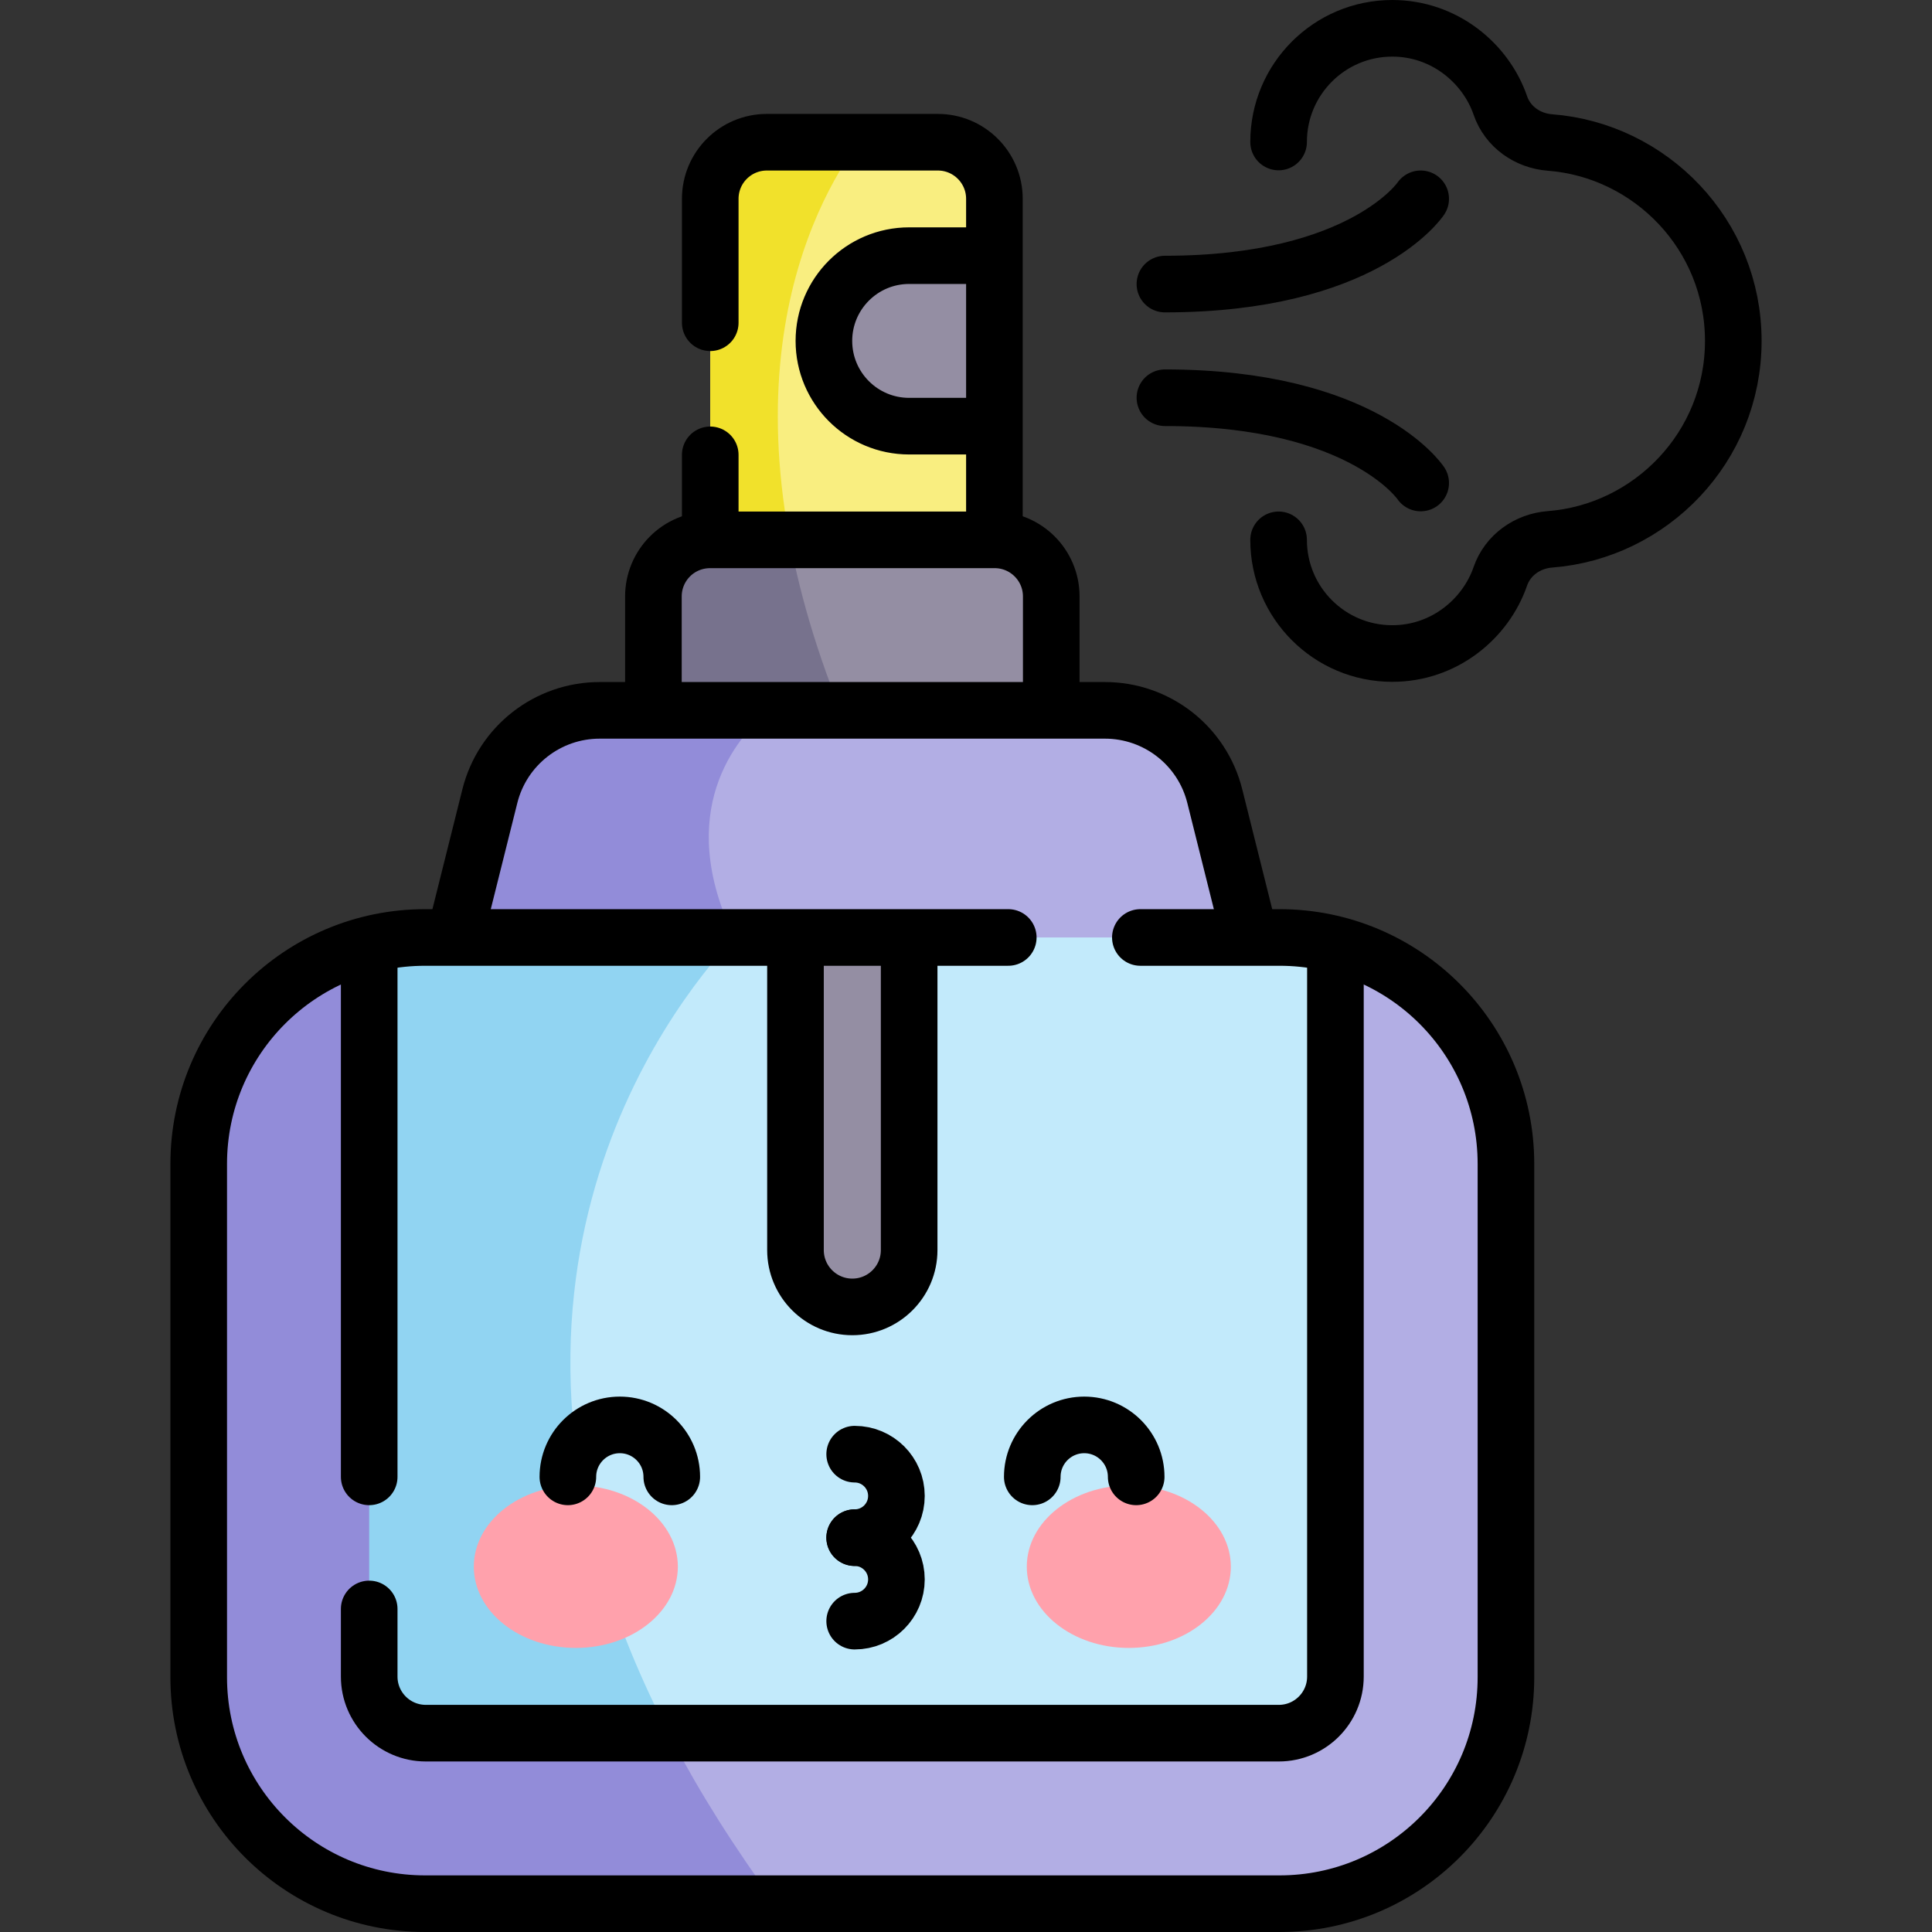 <?xml version="1.0" encoding="UTF-8"?>
<svg xmlns="http://www.w3.org/2000/svg" xmlns:xlink="http://www.w3.org/1999/xlink" version="1.1" id="Capa_1" x="0px" y="0px" viewBox="0 0 511.881 511.881" style="enable-background:new 0 0 511.881 511.881;" xml:space="preserve" width="512" height="512">
<rect x="0" y="0" width="511.881" height="511.881" fill="#333333" stroke="none"/>
<g>
	<g>
		<path style="fill:#F9EE80;" d="M263.468,67.73l-6.15,25.84l6.15,19.34v82.82h-75.29V52.681c0-8.29,6.71-15,15-15h45.29&#10;&#9;&#9;&#9;c8.28,0,15,6.71,15,15V67.73z"/>
		<path style="fill:#F1E12B;" d="M225.828,195.73h-37.65V52.681c0-8.29,6.71-15,15-15h24.33&#10;&#9;&#9;&#9;C215.638,53.741,186.798,105.81,225.828,195.73z"/>
		<path style="fill:#948EA3;" d="M278.528,158.031v45.23h-105.41v-45.23c0-8.29,6.71-15,15-15l8.99,5.6l12.13-5.6h54.29&#10;&#9;&#9;&#9;C271.808,143.031,278.528,149.741,278.528,158.031z"/>
		<path style="fill:#77728D;" d="M228.768,203.261h-55.65v-45.23c0-8.29,6.71-15,15-15h21.12c2.96,15.83,8.21,33.4,16.59,52.7&#10;&#9;&#9;&#9;C226.958,198.321,227.928,200.83,228.768,203.261z"/>
		<path style="fill:#B2AEE4;" d="M331.228,248.44l-105.4,11l-28.69-2.99l-76.73-8.01l9.38-37.51c3.34-13.36,15.34-22.72,29.1-22.72&#10;&#9;&#9;&#9;h14.23l10.71,3.87l19.89-3.87h89.03c13.77,0,25.77,9.36,29.11,22.72L331.228,248.44z"/>
		<path style="fill:#928CD9;" d="M194.558,248.381c1.34,2.78,2.18,5.46,2.58,8.07l-76.73-8.01l9.38-37.51&#10;&#9;&#9;&#9;c3.34-13.36,15.34-22.72,29.1-22.72h44.83C195.118,195.431,178.408,214.901,194.558,248.381z"/>
		<path style="fill:#B2AEE4;" d="M398.998,308.381v136c0,33.14-26.86,60-60,60h-226.35c-33.14,0-60-26.86-60-60v-136&#10;&#9;&#9;&#9;c0-28.02,19.21-51.55,45.17-58.15l85.73,11.54l40.2,5.41l130.07-16.95C379.788,256.821,398.998,280.35,398.998,308.381z"/>
		<path style="fill:#928CD9;" d="M205.498,504.381h-92.85c-33.14,0-60-26.86-60-60v-136c0-28.02,19.21-51.55,45.17-58.15&#10;&#9;&#9;&#9;l85.73,11.54C157.518,297.35,116.538,383.631,205.498,504.381z"/>
		<path style="fill:#C2EAFB;" d="M353.818,250.23v193.32c0,8.65-6.72,15.65-15,15.65h-161.67l-70.34-6.14l-8.99-202.83&#10;&#9;&#9;&#9;c4.74-1.21,9.71-1.85,14.83-1.85h8.01l-0.25,0.06l33.89,9.3l40.26-9.36h16.2l14.27,7.59l15.85-7.59h98.12&#10;&#9;&#9;&#9;C344.108,248.381,349.078,249.02,353.818,250.23z"/>
		<path style="fill:#91D4F2;" d="M177.148,459.201h-64.33c-8.28,0-15-7-15-15.65V250.23c4.74-1.21,9.71-1.85,14.83-1.85h81.91&#10;&#9;&#9;&#9;C176.778,267.461,117.398,343.73,177.148,459.201z"/>
		<path style="fill:#948EA3;" d="M225.821,346.263L225.821,346.263c-8.317,0-15.059-6.742-15.059-15.059v-82.824h30.118v82.824&#10;&#9;&#9;&#9;C240.879,339.521,234.137,346.263,225.821,346.263z"/>
		<path style="fill:#948EA3;" d="M263.468,112.912h-22.588c-12.475,0-22.588-10.113-22.588-22.588v0&#10;&#9;&#9;&#9;c0-12.475,10.113-22.588,22.588-22.588h22.588V112.912z"/>
		<g>
			<g>
				<ellipse style="fill:#FFA1AC;" cx="152.564" cy="415.09" rx="27.03" ry="21.525"/>
				<ellipse style="fill:#FFA1AC;" cx="299.077" cy="415.09" rx="27.03" ry="21.525"/>
			</g>
		</g>
	</g>
	<g>
		<path style="fill:none;stroke:#000000;stroke-width:15;stroke-linecap:round;stroke-linejoin:round;stroke-miterlimit:10;" d="&#10;&#9;&#9;&#9;M188.178,85.511v-32.83c0-8.29,6.71-15,15-15h45.29c8.28,0,15,6.71,15,15v88.35"/>
		
			<line style="fill:none;stroke:#000000;stroke-width:15;stroke-linecap:round;stroke-linejoin:round;stroke-miterlimit:10;" x1="188.178" y1="141.031" x2="188.178" y2="120.511"/>
		<path style="fill:none;stroke:#000000;stroke-width:15;stroke-linecap:round;stroke-linejoin:round;stroke-miterlimit:10;" d="&#10;&#9;&#9;&#9;M278.528,186.211v-28.18c0-8.29-6.72-15-15-15h-75.35c-8.476,0-15.06,6.812-15.06,15v28.18"/>
		<path style="fill:none;stroke:#000000;stroke-width:15;stroke-linecap:round;stroke-linejoin:round;stroke-miterlimit:10;" d="&#10;&#9;&#9;&#9;M120.61,247.638l9.177-36.709c3.339-13.355,15.338-22.724,29.104-22.724H292.75c13.766,0,25.766,9.369,29.104,22.724l8.917,35.668&#10;&#9;&#9;&#9;"/>
		<path style="fill:none;stroke:#000000;stroke-width:15;stroke-linecap:round;stroke-linejoin:round;stroke-miterlimit:10;" d="&#10;&#9;&#9;&#9;M302.138,248.381h36.86c33.14,0,60,26.86,60,60v136c0,33.14-26.86,60-60,60h-226.35c-33.14,0-60-26.86-60-60v-136&#10;&#9;&#9;&#9;c0-33.14,26.86-60,60-60h154.49"/>
		
			<line style="fill:none;stroke:#000000;stroke-width:15;stroke-linecap:round;stroke-linejoin:round;stroke-miterlimit:10;" x1="97.818" y1="391.291" x2="97.818" y2="252.231"/>
		<path style="fill:none;stroke:#000000;stroke-width:15;stroke-linecap:round;stroke-linejoin:round;stroke-miterlimit:10;" d="&#10;&#9;&#9;&#9;M353.818,252.231v191.97c0,8.29-6.72,15-15,15h-226c-8.28,0-15-6.71-15-15v-17.91"/>
		<path style="fill:none;stroke:#000000;stroke-width:15;stroke-linecap:round;stroke-linejoin:round;stroke-miterlimit:10;" d="&#10;&#9;&#9;&#9;M240.879,250.381v80.824c0,8.317-6.742,15.059-15.059,15.059c-8.315,0-15.059-6.74-15.059-15.059v-80.824"/>
		<path style="fill:none;stroke:#000000;stroke-width:15;stroke-linecap:round;stroke-linejoin:round;stroke-miterlimit:10;" d="&#10;&#9;&#9;&#9;M261.468,112.912h-20.588c-12.475,0-22.588-10.113-22.588-22.588c0-12.44,10.079-22.588,22.588-22.588h20.588"/>
		<path style="fill:none;stroke:#000000;stroke-width:15;stroke-linecap:round;stroke-linejoin:round;stroke-miterlimit:10;" d="&#10;&#9;&#9;&#9;M376.409,52.675c0,0-15.059,22.588-67.765,22.588"/>
		<path style="fill:none;stroke:#000000;stroke-width:15;stroke-linecap:round;stroke-linejoin:round;stroke-miterlimit:10;" d="&#10;&#9;&#9;&#9;M376.409,127.969c0,0-15.059-22.588-67.765-22.588"/>
		<path style="fill:none;stroke:#000000;stroke-width:15;stroke-linecap:round;stroke-linejoin:round;stroke-miterlimit:10;" d="&#10;&#9;&#9;&#9;M338.762,37.62c0-16.64,13.48-30.12,30.12-30.12c13.753,0,24.772,9.201,28.644,20.473c1.931,5.622,7.192,9.325,13.119,9.78&#10;&#9;&#9;&#9;c26.656,2.047,48.587,24.389,48.587,52.568c0,28.175-21.926,50.528-48.585,52.577c-5.937,0.456-11.192,4.172-13.135,9.8&#10;&#9;&#9;&#9;c-3.876,11.228-14.85,20.452-28.63,20.452c-16.64,0-30.12-13.49-30.12-30.12"/>
		<g>
			<path style="fill:none;stroke:#000000;stroke-width:15;stroke-linecap:round;stroke-linejoin:round;stroke-miterlimit:10;" d="&#10;&#9;&#9;&#9;&#9;M177.986,391.292c0-7.602-6.163-13.765-13.765-13.765c-7.602,0-13.765,6.163-13.765,13.765"/>
			<path style="fill:none;stroke:#000000;stroke-width:15;stroke-linecap:round;stroke-linejoin:round;stroke-miterlimit:10;" d="&#10;&#9;&#9;&#9;&#9;M273.501,391.292c0-7.602,6.163-13.765,13.765-13.765c7.602,0,13.765,6.163,13.765,13.765"/>
			<g>
				<path style="fill:none;stroke:#000000;stroke-width:15;stroke-linecap:round;stroke-miterlimit:10;" d="M226.446,407.4&#10;&#9;&#9;&#9;&#9;&#9;c6.108,0,11.06,4.952,11.06,11.06c0,6.108-4.952,11.06-11.06,11.06"/>
				<path style="fill:none;stroke:#000000;stroke-width:15;stroke-linecap:round;stroke-miterlimit:10;" d="M226.446,385.28&#10;&#9;&#9;&#9;&#9;&#9;c6.108,0,11.06,4.952,11.06,11.06c0,6.108-4.952,11.06-11.06,11.06"/>
			</g>
		</g>
	</g>
</g>















</svg>
